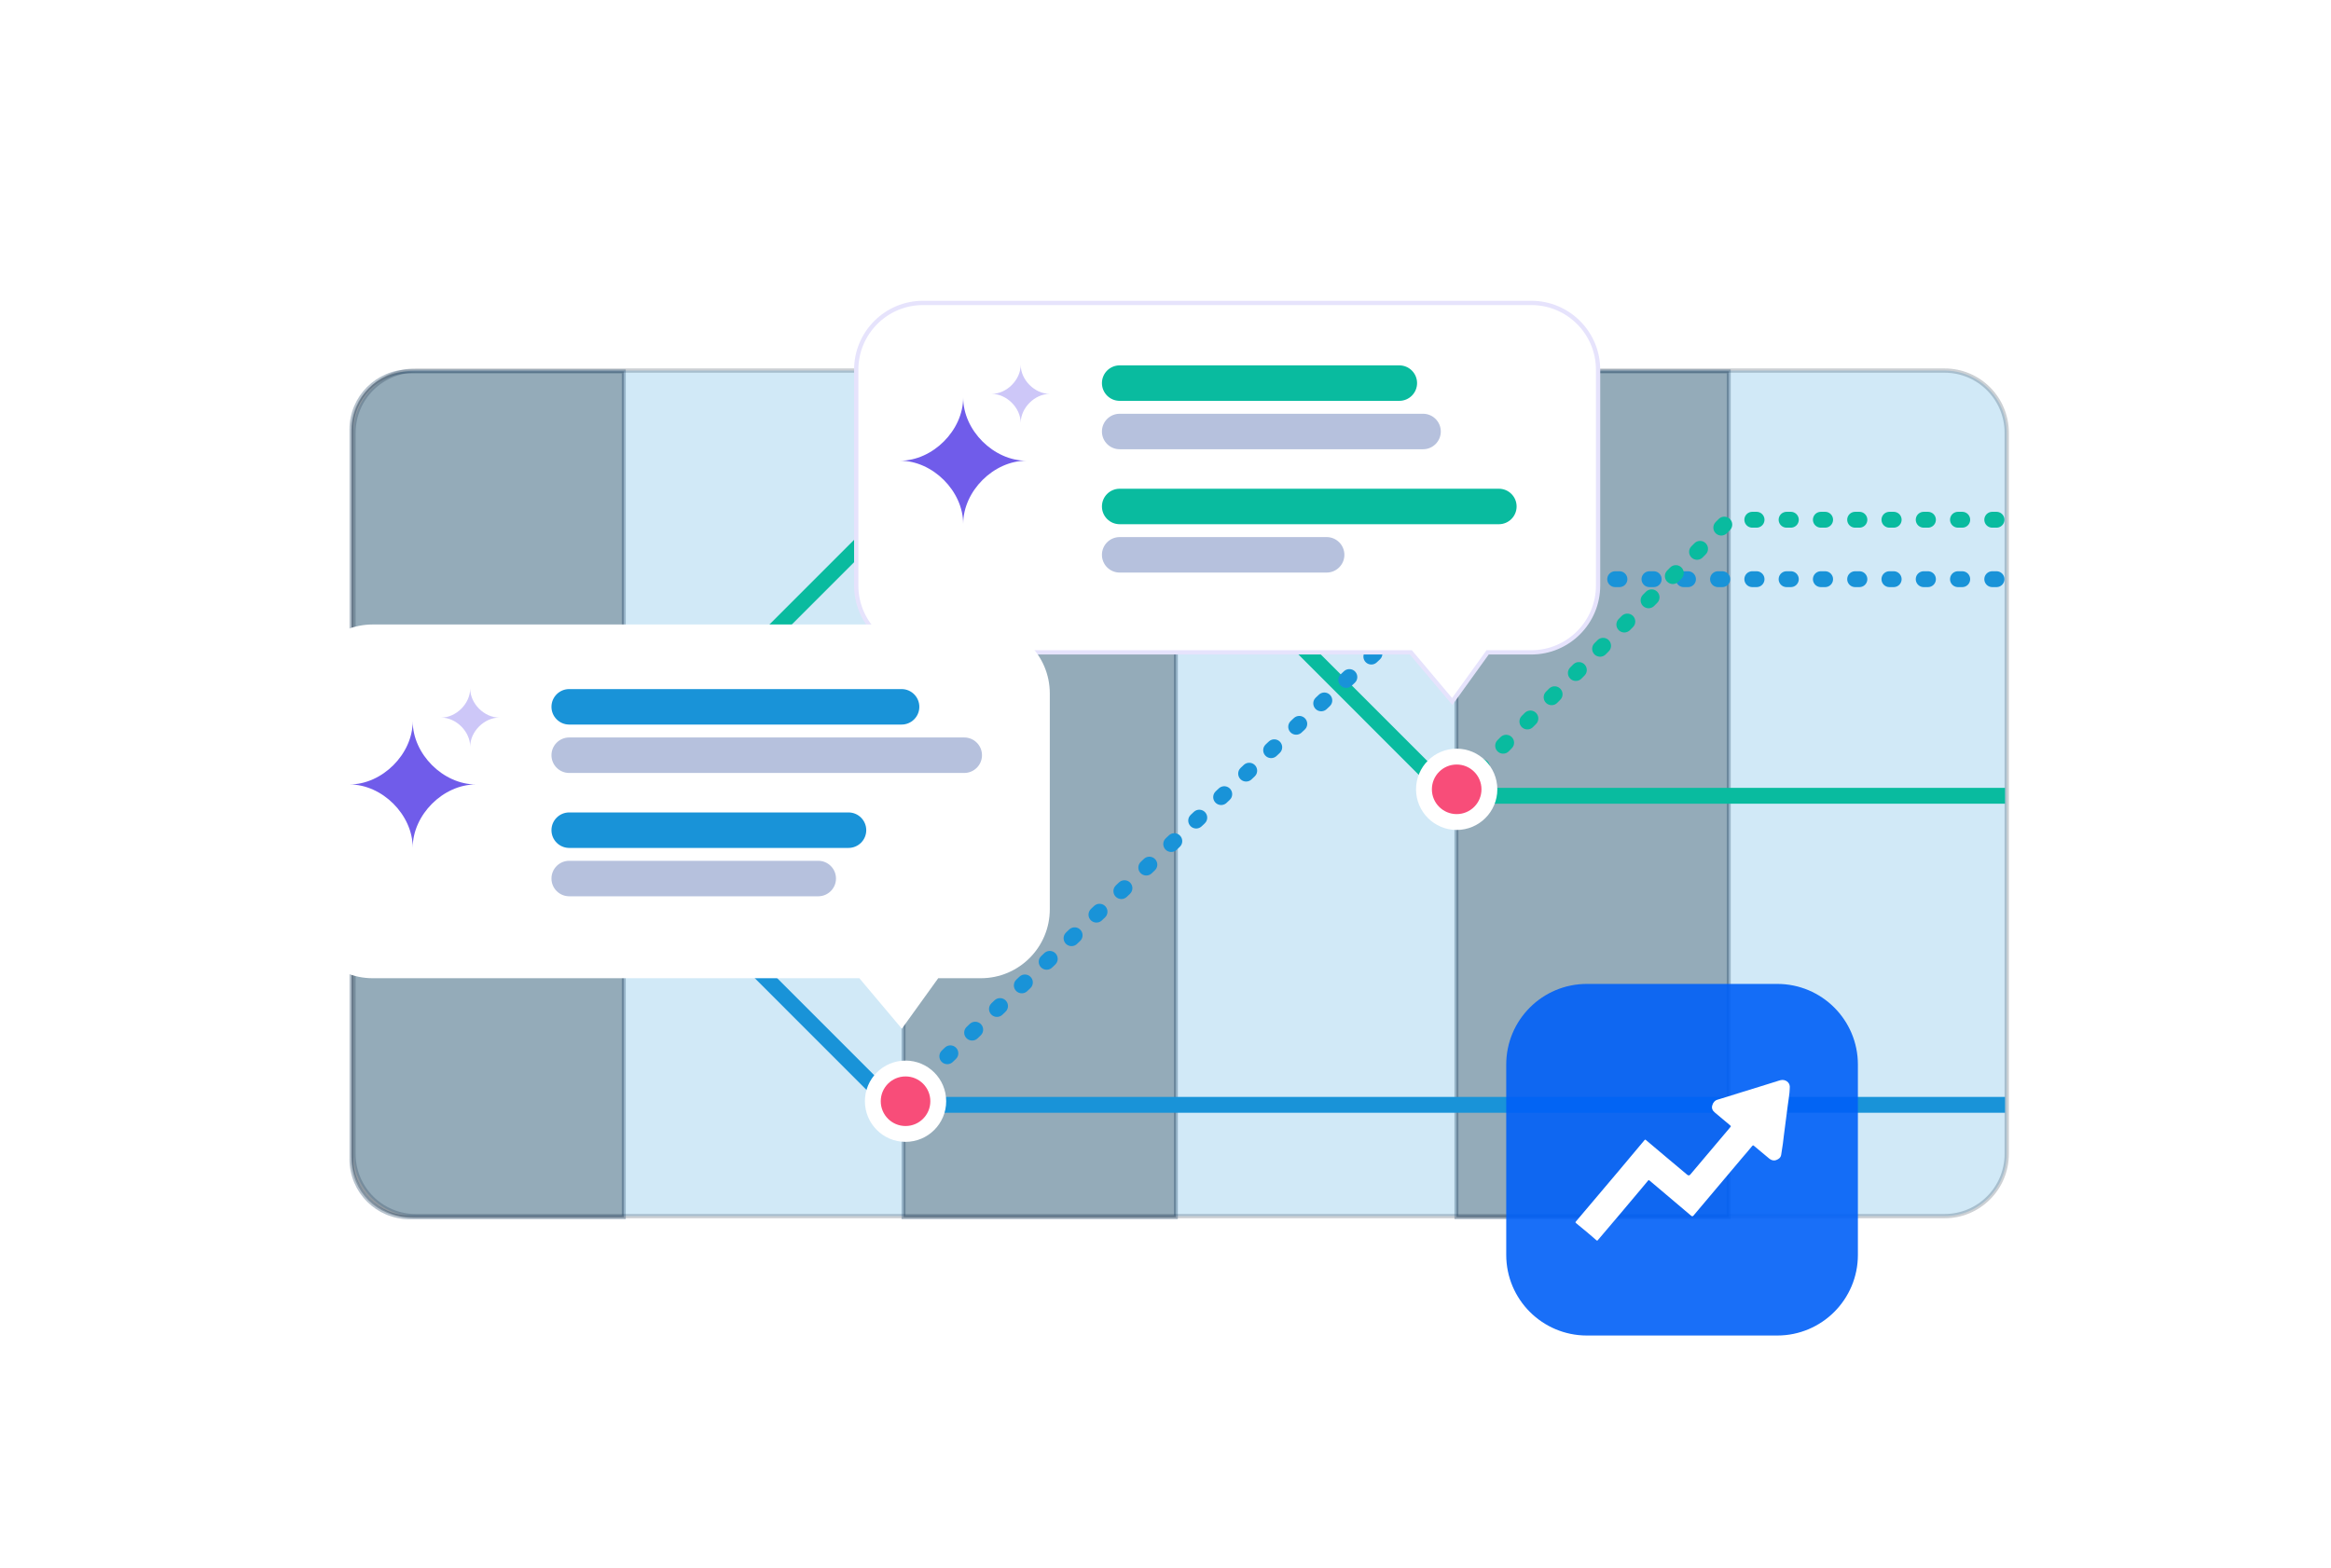 <svg width="544" height="366" viewBox="0 0 544 366" fill="none" xmlns="http://www.w3.org/2000/svg">
<path opacity="0.2" d="M97 86.5H453.819C461.827 86.5 468.319 92.992 468.319 101V269.369C468.319 277.377 461.827 283.869 453.819 283.869H97C88.992 283.869 82.5 277.377 82.5 269.369V101C82.5 92.992 88.992 86.5 97 86.5Z" fill="#1993D8" stroke="#04182B"/>
<path opacity="0.3" d="M95.564 86.689H145.57V284.133H95.564C88.087 284.133 82.026 278.072 82.026 270.595V100.227C82.026 92.75 88.087 86.689 95.564 86.689Z" fill="#04182B" stroke="#0A3259" stroke-width="0.924"/>
<path opacity="0.3" d="M210.87 284.133V86.689H274.414V284.133H210.87Z" fill="#04182B" stroke="#0A3259" stroke-width="0.924"/>
<path opacity="0.3" d="M339.899 284.133V86.689H403.443V284.133H339.899Z" fill="#04182B" stroke="#0A3259" stroke-width="0.924"/>
<path d="M81.564 182.079H145.875L208.448 119.496H272.362L338.605 185.748H467.92" stroke="#09BB9F" stroke-width="3.698" stroke-miterlimit="10"/>
<path d="M81.564 192.949H143.388L208.328 257.898H467.92" stroke="#1993D8" stroke-width="3.698" stroke-miterlimit="10"/>
<path d="M465.942 135.192H339.511C275.764 194.123 211.064 256.114 211.064 256.114C209.816 257.362 207.792 257.362 206.544 256.114" stroke="#1993D8" stroke-width="3.698" stroke-miterlimit="10" stroke-linecap="round" stroke-dasharray="1 7"/>
<path d="M465.943 121.317H403.545L341.554 183.308C340.306 184.556 338.282 184.556 337.034 183.308" stroke="#09BB9F" stroke-width="3.698" stroke-miterlimit="10" stroke-linecap="round" stroke-dasharray="1 7"/>
<path d="M211.332 264.684C215.549 264.684 218.968 261.265 218.968 257.048C218.968 252.831 215.549 249.412 211.332 249.412C207.115 249.412 203.697 252.831 203.697 257.048C203.697 261.265 207.115 264.684 211.332 264.684Z" fill="#F84D79" stroke="white" stroke-width="3.698" stroke-miterlimit="10"/>
<path d="M339.955 191.877C344.172 191.877 347.59 188.459 347.59 184.242C347.59 180.025 344.172 176.606 339.955 176.606C335.738 176.606 332.319 180.025 332.319 184.242C332.319 188.459 335.738 191.877 339.955 191.877Z" fill="#F84D79" stroke="white" stroke-width="3.698" stroke-miterlimit="10"/>
<path d="M347.433 152.275H347.177L347.027 152.483L338.916 163.748L329.411 152.453L329.261 152.275H329.028H215.418C206.811 152.275 199.824 145.297 199.824 136.681V86.3C199.824 77.693 206.802 70.707 215.418 70.707H357.361C365.969 70.707 372.955 77.684 372.955 86.3V136.681C372.955 145.288 365.978 152.275 357.361 152.275H347.433Z" fill="white" stroke="#E6E3FC"/>
<path d="M326.569 85.284H261.306C259.019 85.284 257.165 87.138 257.165 89.425C257.165 91.712 259.019 93.566 261.306 93.566H326.569C328.856 93.566 330.711 91.712 330.711 89.425C330.711 87.138 328.856 85.284 326.569 85.284Z" fill="#09BB9F"/>
<path d="M332.106 96.58H261.306C259.019 96.58 257.165 98.434 257.165 100.721C257.165 103.009 259.019 104.863 261.306 104.863H332.106C334.394 104.863 336.248 103.009 336.248 100.721C336.248 98.434 334.394 96.58 332.106 96.58Z" fill="#B6C1DD"/>
<path d="M349.8 114.079H261.306C259.019 114.079 257.165 115.933 257.165 118.22C257.165 120.508 259.019 122.362 261.306 122.362H349.8C352.087 122.362 353.941 120.508 353.941 118.22C353.941 115.933 352.087 114.079 349.8 114.079Z" fill="#09BB9F"/>
<path d="M309.606 125.366H261.306C259.019 125.366 257.165 127.22 257.165 129.508C257.165 131.795 259.019 133.649 261.306 133.649H309.606C311.893 133.649 313.748 131.795 313.748 129.508C313.748 127.22 311.893 125.366 309.606 125.366Z" fill="#B6C1DD"/>
<path d="M238.205 98.725C238.205 95.203 234.933 91.939 231.42 91.939C234.942 91.939 238.205 88.667 238.205 85.154C238.205 88.676 241.477 91.939 244.99 91.939C241.468 91.939 238.205 95.212 238.205 98.725Z" fill="#CDC7F8"/>
<path d="M224.782 122.288C224.782 114.643 217.683 107.543 210.038 107.543C217.683 107.543 224.782 100.444 224.782 92.799C224.782 100.444 231.882 107.543 239.527 107.543C231.882 107.543 224.782 114.643 224.782 122.288Z" fill="#705CEA"/>
<g filter="url(#filter0_d_6258_4420)">
<path d="M228.896 228.336H218.959L210.473 240.122L200.554 228.336H86.962C78.079 228.336 70.868 221.135 70.868 212.242V161.862C70.868 152.978 78.07 145.768 86.962 145.768H228.905C237.789 145.768 244.999 152.969 244.999 161.862V212.242C244.999 221.126 237.798 228.336 228.905 228.336H228.896Z" fill="white"/>
</g>
<path d="M210.408 160.845H132.841C130.554 160.845 128.699 162.699 128.699 164.986C128.699 167.274 130.554 169.128 132.841 169.128H210.408C212.695 169.128 214.549 167.274 214.549 164.986C214.549 162.699 212.695 160.845 210.408 160.845Z" fill="#1993D8"/>
<path d="M225.032 172.141H132.841C130.554 172.141 128.699 173.995 128.699 176.283C128.699 178.57 130.554 180.424 132.841 180.424H225.032C227.319 180.424 229.173 178.57 229.173 176.283C229.173 173.995 227.319 172.141 225.032 172.141Z" fill="#B6C1DD"/>
<path d="M198.021 189.64H132.841C130.554 189.64 128.699 191.495 128.699 193.782C128.699 196.069 130.554 197.923 132.841 197.923H198.021C200.308 197.923 202.162 196.069 202.162 193.782C202.162 191.495 200.308 189.64 198.021 189.64Z" fill="#1993D8"/>
<path d="M190.958 200.927H132.841C130.554 200.927 128.699 202.782 128.699 205.069C128.699 207.356 130.554 209.21 132.841 209.21H190.958C193.246 209.21 195.1 207.356 195.1 205.069C195.1 202.782 193.246 200.927 190.958 200.927Z" fill="#B6C1DD"/>
<path d="M109.731 174.286C109.731 170.764 106.458 167.501 102.946 167.501C106.468 167.501 109.731 164.228 109.731 160.716C109.731 164.238 113.003 167.501 116.516 167.501C112.994 167.501 109.731 170.773 109.731 174.286Z" fill="#CDC7F8"/>
<path d="M96.317 197.849C96.317 190.204 89.218 183.105 81.573 183.105C89.218 183.105 96.317 176.005 96.317 168.36C96.317 176.005 103.417 183.105 111.062 183.105C103.417 183.105 96.317 190.204 96.317 197.849Z" fill="#705CEA"/>
<g opacity="0.9" filter="url(#filter1_d_6258_4420)">
<path d="M414.767 229.667H370.34C359.945 229.667 351.519 238.093 351.519 248.488V292.915C351.519 303.31 359.945 311.736 370.34 311.736H414.767C425.162 311.736 433.588 303.31 433.588 292.915V248.488C433.588 238.093 425.162 229.667 414.767 229.667Z" fill="#005FF7"/>
</g>
<path d="M383.966 265.978C384.04 266.033 384.123 266.079 384.169 266.144C387.358 268.825 390.547 271.543 393.764 274.214C394.042 274.427 394.273 274.418 394.495 274.14C397.619 270.461 400.707 266.764 403.831 263.084C403.97 262.927 403.988 262.853 403.785 262.687C402.574 261.679 401.409 260.69 400.198 259.683C399.671 259.248 399.394 258.693 399.607 258.009C399.782 257.372 400.161 256.891 400.799 256.697C401.594 256.438 402.389 256.216 403.184 255.966C404.358 255.606 405.504 255.245 406.678 254.876C408.176 254.413 409.637 253.96 411.134 253.498C412.28 253.138 413.454 252.777 414.601 252.417C414.915 252.324 415.229 252.195 415.553 252.13C416.653 251.881 417.67 252.629 417.697 253.637C417.697 254.108 417.651 254.626 417.614 255.107C417.522 256.031 417.365 256.946 417.244 257.88C417.087 258.989 416.967 260.089 416.81 261.199C416.644 262.41 416.505 263.621 416.339 264.832C416.237 265.525 416.172 266.246 416.08 266.967C415.95 267.836 415.812 268.705 415.682 269.574C415.571 270.202 415.137 270.554 414.536 270.775C413.935 270.997 413.399 270.831 412.918 270.452C411.753 269.5 410.616 268.511 409.452 267.559C409.091 267.263 409.128 267.281 408.823 267.614C408.148 268.455 407.427 269.269 406.743 270.073C402.916 274.63 399.052 279.188 395.216 283.745C395.049 283.936 394.871 283.948 394.68 283.782C392.054 281.563 389.438 279.372 386.85 277.154C386.24 276.636 385.639 276.109 384.992 275.592C384.751 275.407 384.761 275.434 384.567 275.638C384.049 276.276 383.503 276.923 382.958 277.57C379.649 281.517 376.312 285.474 372.965 289.393C372.753 289.67 372.743 289.643 372.503 289.449C371.856 288.903 371.209 288.321 370.562 287.775C369.637 287.008 368.713 286.25 367.789 285.483C367.631 285.344 367.668 285.233 367.789 285.113C369.046 283.625 370.284 282.164 371.542 280.676C375.655 275.832 379.732 270.988 383.799 266.116C383.901 266.098 383.919 266.061 383.975 265.978H383.966Z" fill="white"/>
<defs>
<filter id="filter0_d_6258_4420" x="43.136" y="118.036" width="229.595" height="149.819" filterUnits="userSpaceOnUse" color-interpolation-filters="sRGB">
<feFlood flood-opacity="0" result="BackgroundImageFix"/>
<feColorMatrix in="SourceAlpha" type="matrix" values="0 0 0 0 0 0 0 0 0 0 0 0 0 0 0 0 0 0 127 0" result="hardAlpha"/>
<feOffset/>
<feGaussianBlur stdDeviation="13.866"/>
<feColorMatrix type="matrix" values="0 0 0 0 0 0 0 0 0 0 0 0 0 0 0 0 0 0 0.25 0"/>
<feBlend mode="normal" in2="BackgroundImageFix" result="effect1_dropShadow_6258_4420"/>
<feBlend mode="normal" in="SourceGraphic" in2="effect1_dropShadow_6258_4420" result="shape"/>
</filter>
<filter id="filter1_d_6258_4420" x="337.542" y="215.69" width="110.023" height="110.023" filterUnits="userSpaceOnUse" color-interpolation-filters="sRGB">
<feFlood flood-opacity="0" result="BackgroundImageFix"/>
<feColorMatrix in="SourceAlpha" type="matrix" values="0 0 0 0 0 0 0 0 0 0 0 0 0 0 0 0 0 0 127 0" result="hardAlpha"/>
<feOffset/>
<feGaussianBlur stdDeviation="6.989"/>
<feColorMatrix type="matrix" values="0 0 0 0 0 0 0 0 0 0 0 0 0 0 0 0 0 0 0.25 0"/>
<feBlend mode="normal" in2="BackgroundImageFix" result="effect1_dropShadow_6258_4420"/>
<feBlend mode="normal" in="SourceGraphic" in2="effect1_dropShadow_6258_4420" result="shape"/>
</filter>
</defs>
</svg>
